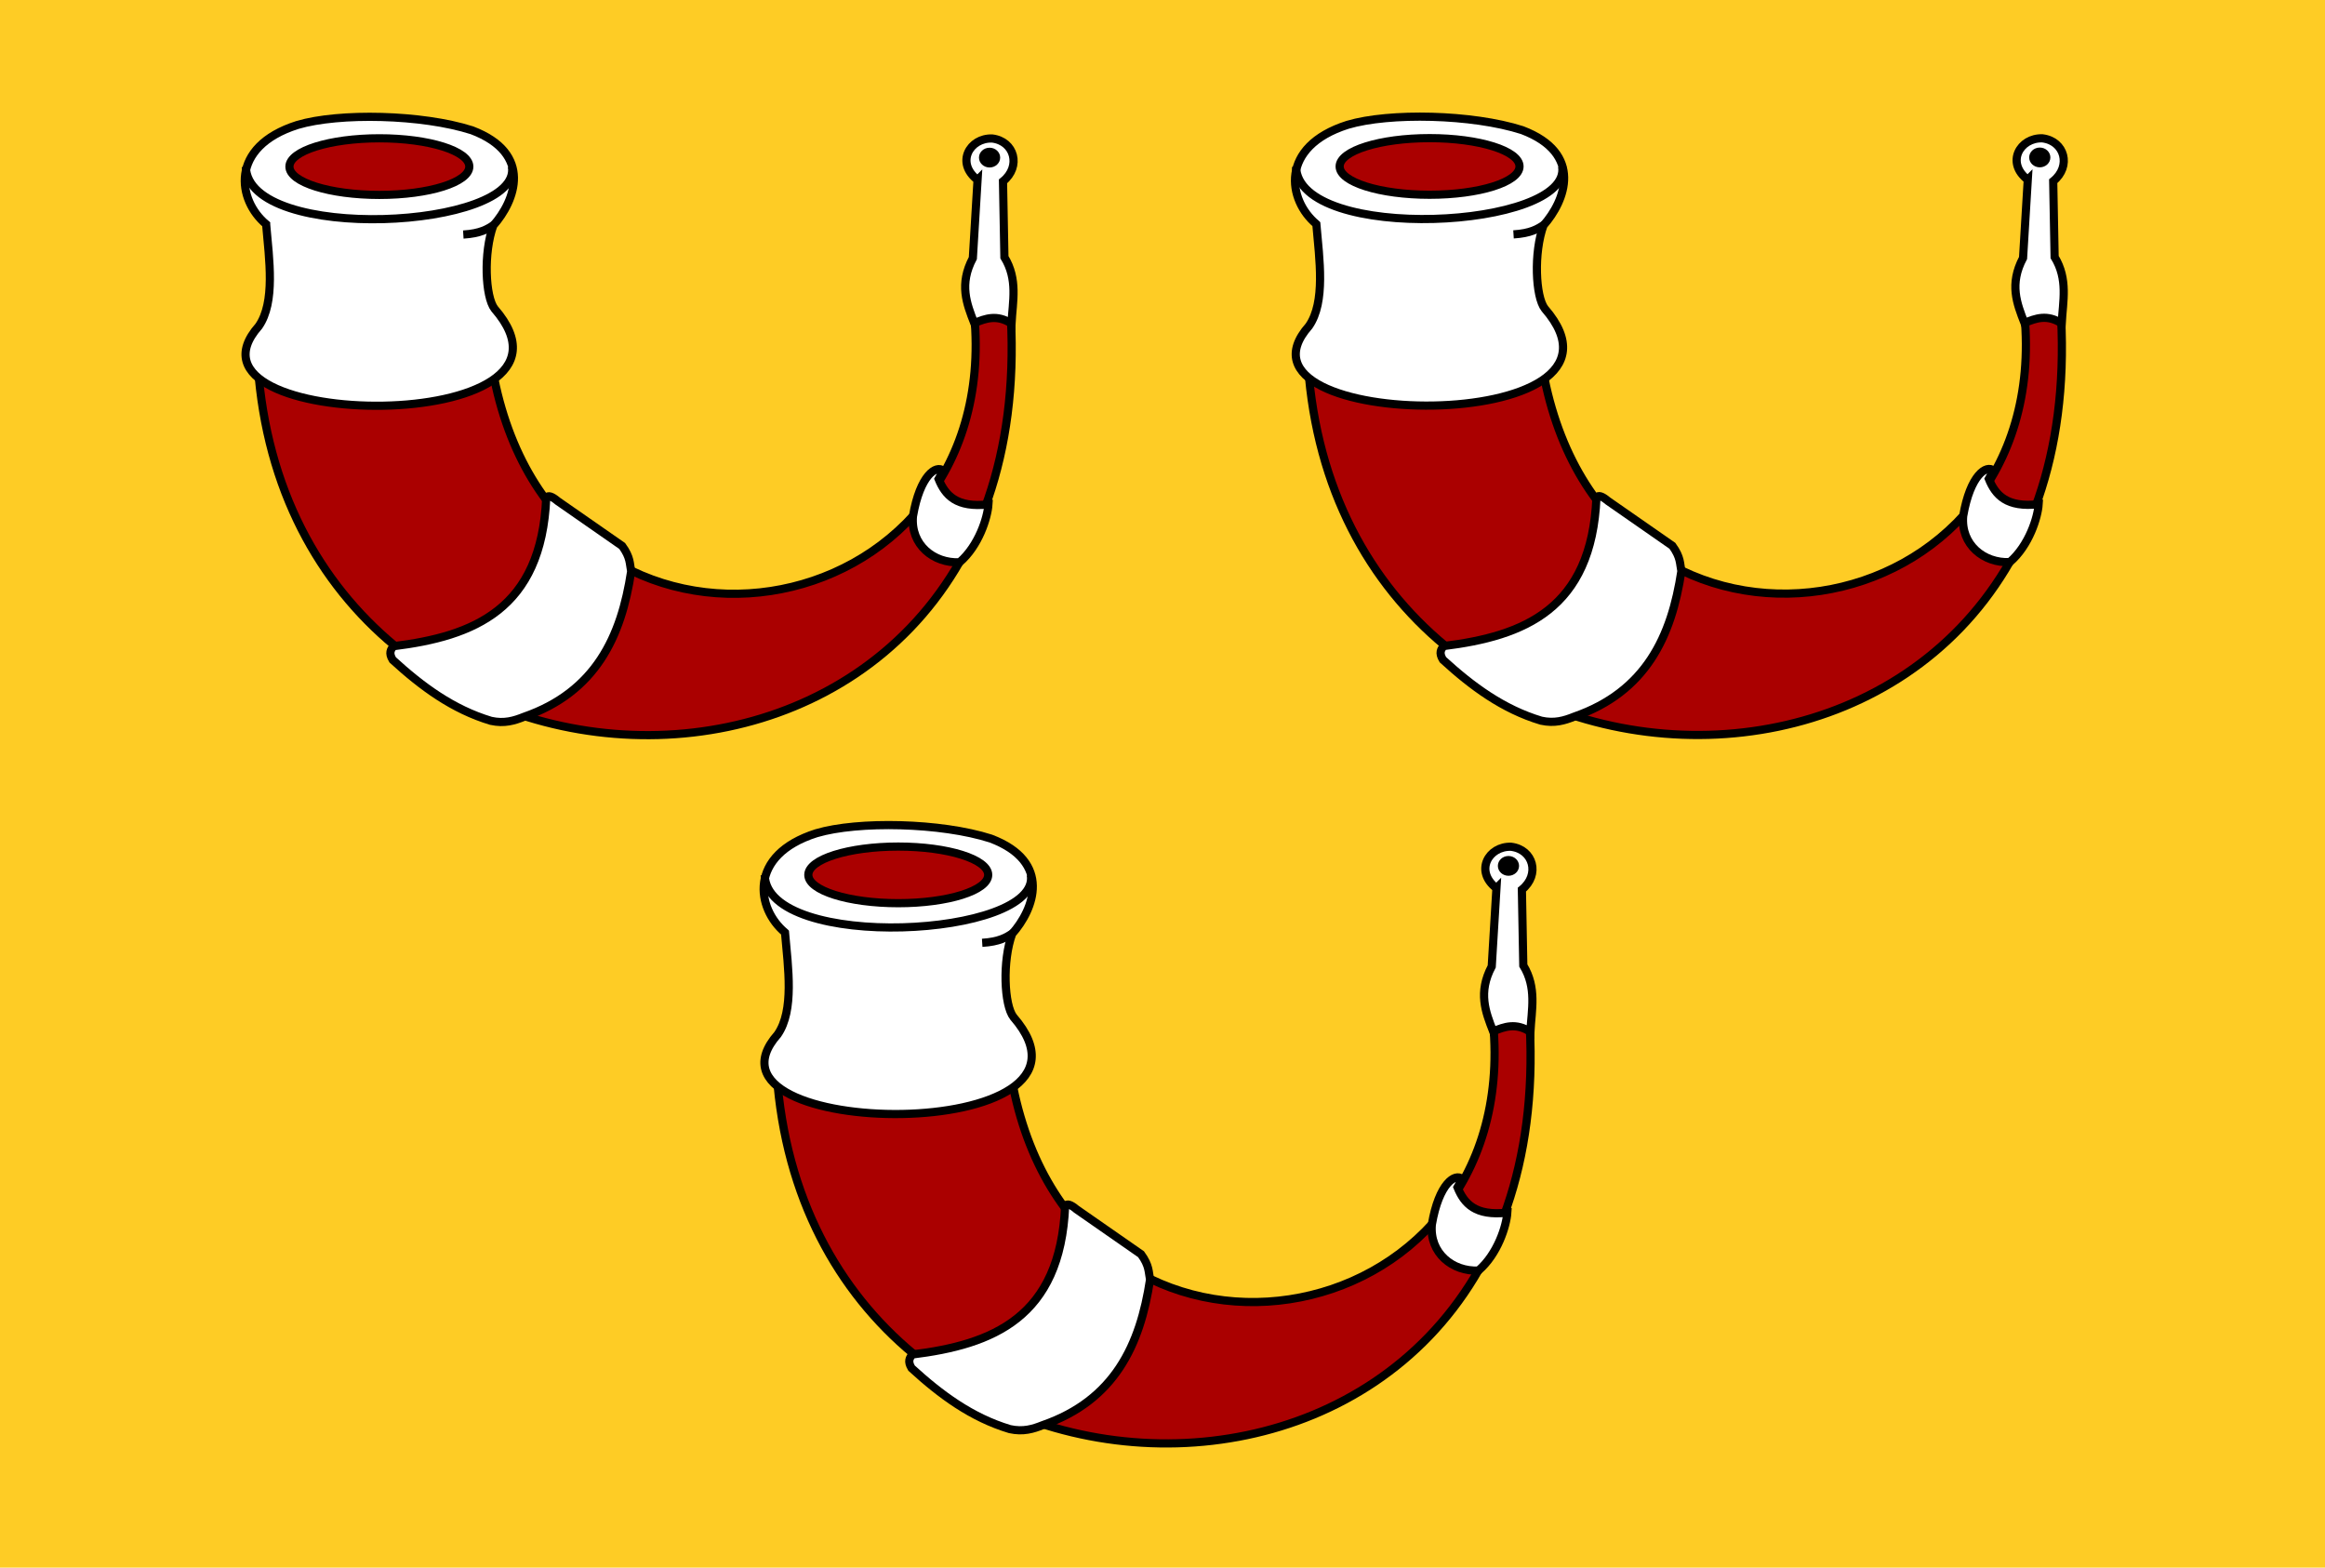 <?xml version="1.0" encoding="UTF-8" standalone="no"?>
<!-- Created with Inkscape (http://www.inkscape.org/) -->

<svg
   xmlns:dc="http://purl.org/dc/elements/1.1/"
   xmlns:cc="http://creativecommons.org/ns#"
   xmlns:rdf="http://www.w3.org/1999/02/22-rdf-syntax-ns#"
   xmlns:svg="http://www.w3.org/2000/svg"
   xmlns="http://www.w3.org/2000/svg"
   xmlns:sodipodi="http://sodipodi.sourceforge.net/DTD/sodipodi-0.dtd"
   xmlns:inkscape="http://www.inkscape.org/namespaces/inkscape"
   width="881.429"
   height="594.286"
   id="svg4506"
   version="1.1"
   inkscape:version="0.48.4 r9939"
   sodipodi:docname="Kinrooi vlag.svg">
  <defs
     id="defs4508" />
  <sodipodi:namedview
     id="base"
     pagecolor="#ffffff"
     bordercolor="#666666"
     borderopacity="1.0"
     inkscape:pageopacity="0.0"
     inkscape:pageshadow="2"
     inkscape:zoom="0.35"
     inkscape:cx="547.14287"
     inkscape:cy="214.28571"
     inkscape:document-units="px"
     inkscape:current-layer="layer1"
     showgrid="false"
     inkscape:window-width="1600"
     inkscape:window-height="837"
     inkscape:window-x="-8"
     inkscape:window-y="-8"
     inkscape:window-maximized="1"
     fit-margin-top="0"
     fit-margin-left="0"
     fit-margin-right="0"
     fit-margin-bottom="0" />
  <g
     inkscape:label="Laag 1"
     inkscape:groupmode="layer"
     id="layer1"
     transform="translate(172.143,-152.362)">
    <rect
       style="fill:#fecc25;fill-opacity:1;stroke:none"
       id="rect3873"
       width="881.429"
       height="594.286"
       x="-172.143"
       y="152.362" />
    <path
       style="fill:#aa0000;fill-opacity:1;stroke:#000000;stroke-width:3.1;stroke-linecap:butt;stroke-linejoin:miter;stroke-miterlimit:4;stroke-opacity:1;stroke-dasharray:none"
       d="M -74.398,290.934 C -61.151,479.354 222.049,482.103 211.087,272.721 l -9.596,-7.071 -4.293,6.061 C 208.569,392.881 40.754,421.68 15.245,295.934 l -42.143,-9.286 z"
       id="path4383"
       inkscape:connector-curvature="0"
       sodipodi:nodetypes="ccccccc" />
    <path
       style="fill:#ffffff;stroke:#000000;stroke-width:3.1;stroke-linecap:butt;stroke-linejoin:miter;stroke-miterlimit:4;stroke-opacity:1;stroke-dasharray:none"
       d="m -71.25,237.366 c 1.182,13.499 3.514,29.543 -2.778,38.638 -35.669,40.366 131.724,42.257 89.399,-6.566 -3.554,-4.496 -4.256,-21.275 -0.505,-31.567 8.255,-9.32 15.283,-27.247 -8.081,-36.113 -18.926,-6.07 -50.345,-6.726 -66.165,-2.02 -26.139,8.301 -22.65,28.663 -11.869,37.628 z"
       id="path4385"
       inkscape:connector-curvature="0"
       sodipodi:nodetypes="ccccccc" />
    <path
       transform="translate(670.959,1212.163)"
       sodipodi:type="arc"
       style="fill:#aa0000;fill-opacity:1;stroke:#000000;stroke-width:3.1;stroke-miterlimit:4;stroke-opacity:1;stroke-dasharray:none"
       id="path4387"
       sodipodi:cx="-699.27808"
       sodipodi:cy="-996.64178"
       sodipodi:rx="34.092648"
       sodipodi:ry="10.732871"
       d="m -665.185,-996.642 c 0,5.928 -15.264,10.733 -34.093,10.733 -18.829,0 -34.093,-4.805 -34.093,-10.733 0,-5.928 15.264,-10.733 34.093,-10.733 18.829,0 34.093,4.805 34.093,10.733 z" />
    <path
       style="fill:none;stroke:#000000;stroke-width:3.1;stroke-linecap:butt;stroke-linejoin:miter;stroke-miterlimit:4;stroke-opacity:1;stroke-dasharray:none"
       d="m -78.953,215.648 c 0.914,29.075 104.74,23.677 100.889,-0.126 l 0,0"
       id="path4391"
       inkscape:connector-curvature="0"
       sodipodi:nodetypes="ccc" />
    <path
       style="fill:none;stroke:#000000;stroke-width:3.1;stroke-linecap:butt;stroke-linejoin:miter;stroke-miterlimit:4;stroke-opacity:1;stroke-dasharray:none"
       d="m 15.244,237.492 c -2.52,1.728 -5.259,3.382 -11.743,3.788"
       id="path4393"
       inkscape:connector-curvature="0"
       sodipodi:nodetypes="cc" />
    <path
       style="fill:#ffffff;stroke:#000000;stroke-width:3.1;stroke-linecap:butt;stroke-linejoin:miter;stroke-miterlimit:4;stroke-opacity:1;stroke-dasharray:none"
       d="m -23.015,397.349 c 30.452,-3.755 56.154,-13.918 57.958,-56.316 0.678,-1.002 2.1,-0.597 4.293,1.263 l 24.496,17.046 c 3.204,4.414 2.809,6.713 3.409,9.596 -3.745,24.838 -13.476,45.743 -40.659,55.18 -3.646,1.461 -7.447,2.636 -12.501,1.515 -14.513,-4.348 -26.282,-13.086 -37.249,-23.107 -1.606,-2.647 -0.703,-3.927 0.253,-5.177 z"
       id="path4395"
       inkscape:connector-curvature="0"
       sodipodi:nodetypes="ccccccccc" />
    <path
       style="fill:#ffffff;stroke:#000000;stroke-width:3.1;stroke-linecap:butt;stroke-linejoin:miter;stroke-miterlimit:4;stroke-opacity:1;stroke-dasharray:none"
       d="m 185.455,330.805 -1.768,3.157 c 2.517,6.153 6.717,10.994 18.897,9.605 -0.326,4.995 -3.641,15.665 -10.942,21.962 -9.872,0.458 -18.609,-6.664 -17.678,-17.425 2.691,-15.752 8.909,-19.577 11.49,-17.299 z"
       id="path4397"
       inkscape:connector-curvature="0"
       sodipodi:nodetypes="cccccc" />
    <path
       style="fill:#ffffff;stroke:#000000;stroke-width:3.1;stroke-linecap:butt;stroke-linejoin:miter;stroke-miterlimit:4;stroke-opacity:1;stroke-dasharray:none"
       d="m 198.459,220.576 -1.786,29.643 c -5.253,9.921 -2.342,17.277 0.536,24.643 4.294,-1.818 8.646,-3.373 14.107,0.179 0.464,-8.393 2.478,-16.786 -2.679,-25.179 l -0.536,-28.75 c 6.988,-5.648 4.367,-15.231 -4.107,-16.25 -8.502,-0.284 -13.977,9.231 -5.536,15.714 z"
       id="path4399"
       inkscape:connector-curvature="0"
       sodipodi:nodetypes="cccccccc" />
    <path
       sodipodi:type="arc"
       style="fill:#000000;fill-opacity:1;stroke:none"
       id="path4401"
       sodipodi:cx="-467.94644"
       sodipodi:cy="-998.90833"
       sodipodi:rx="4.0178571"
       sodipodi:ry="2.7678571"
       d="m -463.929,-998.908 c 0,1.529 -1.799,2.768 -4.018,2.768 -2.219,0 -4.018,-1.239 -4.018,-2.768 0,-1.529 1.799,-2.768 4.018,-2.768 2.219,0 4.018,1.239 4.018,2.768 z"
       transform="matrix(1,0,0,1.355,670.959,1565.632)" />
    <path
       style="fill:#aa0000;fill-opacity:1;stroke:#000000;stroke-width:3.1;stroke-linecap:butt;stroke-linejoin:miter;stroke-miterlimit:4;stroke-opacity:1;stroke-dasharray:none"
       d="m 323.746,290.872 c 13.246,188.421 296.447,191.17 285.485,-18.212 l -9.596,-7.071 -4.293,6.061 C 606.713,392.819 438.898,421.618 413.389,295.872 l -42.143,-9.286 z"
       id="path4383-4"
       inkscape:connector-curvature="0"
       sodipodi:nodetypes="ccccccc" />
    <path
       style="fill:#ffffff;stroke:#000000;stroke-width:3.1;stroke-linecap:butt;stroke-linejoin:miter;stroke-miterlimit:4;stroke-opacity:1;stroke-dasharray:none"
       d="m 326.894,237.304 c 1.182,13.499 3.514,29.543 -2.778,38.638 -35.669,40.366 131.724,42.257 89.398,-6.566 -3.554,-4.496 -4.256,-21.275 -0.505,-31.567 8.255,-9.32 15.283,-27.247 -8.081,-36.113 -18.926,-6.07 -50.345,-6.726 -66.165,-2.02 -26.139,8.301 -22.65,28.663 -11.869,37.628 z"
       id="path4385-8"
       inkscape:connector-curvature="0"
       sodipodi:nodetypes="ccccccc" />
    <path
       transform="translate(1069.103,1212.101)"
       sodipodi:type="arc"
       style="fill:#aa0000;fill-opacity:1;stroke:#000000;stroke-width:3.1;stroke-miterlimit:4;stroke-opacity:1;stroke-dasharray:none"
       id="path4387-8"
       sodipodi:cx="-699.27808"
       sodipodi:cy="-996.64178"
       sodipodi:rx="34.092648"
       sodipodi:ry="10.732871"
       d="m -665.185,-996.642 c 0,5.928 -15.264,10.733 -34.093,10.733 -18.829,0 -34.093,-4.805 -34.093,-10.733 0,-5.928 15.264,-10.733 34.093,-10.733 18.829,0 34.093,4.805 34.093,10.733 z" />
    <path
       style="fill:none;stroke:#000000;stroke-width:3.1;stroke-linecap:butt;stroke-linejoin:miter;stroke-miterlimit:4;stroke-opacity:1;stroke-dasharray:none"
       d="m 319.191,215.586 c 0.914,29.075 104.74,23.677 100.889,-0.126 l 0,0"
       id="path4391-2"
       inkscape:connector-curvature="0"
       sodipodi:nodetypes="ccc" />
    <path
       style="fill:none;stroke:#000000;stroke-width:3.1;stroke-linecap:butt;stroke-linejoin:miter;stroke-miterlimit:4;stroke-opacity:1;stroke-dasharray:none"
       d="m 413.388,237.431 c -2.52,1.728 -5.259,3.382 -11.743,3.788"
       id="path4393-4"
       inkscape:connector-curvature="0"
       sodipodi:nodetypes="cc" />
    <path
       style="fill:#ffffff;stroke:#000000;stroke-width:3.1;stroke-linecap:butt;stroke-linejoin:miter;stroke-miterlimit:4;stroke-opacity:1;stroke-dasharray:none"
       d="m 375.129,397.287 c 30.452,-3.755 56.154,-13.918 57.958,-56.316 0.678,-1.002 2.1,-0.597 4.293,1.263 l 24.496,17.046 c 3.204,4.414 2.809,6.713 3.409,9.596 -3.745,24.838 -13.476,45.743 -40.659,55.18 -3.646,1.461 -7.447,2.636 -12.501,1.515 -14.513,-4.348 -26.282,-13.086 -37.249,-23.107 -1.606,-2.647 -0.703,-3.927 0.253,-5.177 z"
       id="path4395-5"
       inkscape:connector-curvature="0"
       sodipodi:nodetypes="ccccccccc" />
    <path
       style="fill:#ffffff;stroke:#000000;stroke-width:3.1;stroke-linecap:butt;stroke-linejoin:miter;stroke-miterlimit:4;stroke-opacity:1;stroke-dasharray:none"
       d="m 583.599,330.743 -1.768,3.157 c 2.517,6.153 6.717,10.994 18.897,9.605 -0.326,4.995 -3.641,15.665 -10.942,21.962 -9.872,0.458 -18.609,-6.664 -17.678,-17.425 2.691,-15.752 8.909,-19.577 11.49,-17.299 z"
       id="path4397-5"
       inkscape:connector-curvature="0"
       sodipodi:nodetypes="cccccc" />
    <path
       style="fill:#ffffff;stroke:#000000;stroke-width:3.1;stroke-linecap:butt;stroke-linejoin:miter;stroke-miterlimit:4;stroke-opacity:1;stroke-dasharray:none"
       d="m 596.603,220.515 -1.786,29.643 c -5.253,9.921 -2.342,17.277 0.536,24.643 4.294,-1.818 8.646,-3.373 14.107,0.179 0.464,-8.393 2.478,-16.786 -2.679,-25.179 l -0.536,-28.75 c 6.988,-5.648 4.367,-15.231 -4.107,-16.25 -8.502,-0.284 -13.977,9.231 -5.536,15.714 z"
       id="path4399-1"
       inkscape:connector-curvature="0"
       sodipodi:nodetypes="cccccccc" />
    <path
       sodipodi:type="arc"
       style="fill:#000000;fill-opacity:1;stroke:none"
       id="path4401-7"
       sodipodi:cx="-467.94644"
       sodipodi:cy="-998.90833"
       sodipodi:rx="4.0178571"
       sodipodi:ry="2.7678571"
       d="m -463.929,-998.908 c 0,1.529 -1.799,2.768 -4.018,2.768 -2.219,0 -4.018,-1.239 -4.018,-2.768 0,-1.529 1.799,-2.768 4.018,-2.768 2.219,0 4.018,1.239 4.018,2.768 z"
       transform="matrix(1,0,0,1.355,1069.103,1565.571)" />
    <path
       style="fill:#aa0000;fill-opacity:1;stroke:#000000;stroke-width:3.1;stroke-linecap:butt;stroke-linejoin:miter;stroke-miterlimit:4;stroke-opacity:1;stroke-dasharray:none"
       d="m 122.318,559.443 c 13.246,188.421 296.447,191.17 285.485,-18.212 l -9.596,-7.071 -4.293,6.061 c 11.371,121.169 -156.444,149.968 -181.953,24.222 l -42.143,-9.286 z"
       id="path4383-1"
       inkscape:connector-curvature="0"
       sodipodi:nodetypes="ccccccc" />
    <path
       style="fill:#ffffff;stroke:#000000;stroke-width:3.1;stroke-linecap:butt;stroke-linejoin:miter;stroke-miterlimit:4;stroke-opacity:1;stroke-dasharray:none"
       d="m 125.465,505.876 c 1.182,13.499 3.514,29.543 -2.778,38.638 -35.669,40.366 131.724,42.257 89.398,-6.566 -3.554,-4.496 -4.256,-21.275 -0.505,-31.567 8.255,-9.32 15.283,-27.247 -8.081,-36.113 -18.926,-6.07 -50.345,-6.726 -66.165,-2.02 -26.139,8.301 -22.65,28.663 -11.869,37.628 z"
       id="path4385-1"
       inkscape:connector-curvature="0"
       sodipodi:nodetypes="ccccccc" />
    <path
       transform="translate(867.675,1480.673)"
       sodipodi:type="arc"
       style="fill:#aa0000;fill-opacity:1;stroke:#000000;stroke-width:3.1;stroke-miterlimit:4;stroke-opacity:1;stroke-dasharray:none"
       id="path4387-5"
       sodipodi:cx="-699.27808"
       sodipodi:cy="-996.64178"
       sodipodi:rx="34.092648"
       sodipodi:ry="10.732871"
       d="m -665.185,-996.642 c 0,5.928 -15.264,10.733 -34.093,10.733 -18.829,0 -34.093,-4.805 -34.093,-10.733 0,-5.928 15.264,-10.733 34.093,-10.733 18.829,0 34.093,4.805 34.093,10.733 z" />
    <path
       style="fill:none;stroke:#000000;stroke-width:3.1;stroke-linecap:butt;stroke-linejoin:miter;stroke-miterlimit:4;stroke-opacity:1;stroke-dasharray:none"
       d="m 117.763,484.157 c 0.914,29.075 104.74,23.677 100.889,-0.126 l 0,0"
       id="path4391-27"
       inkscape:connector-curvature="0"
       sodipodi:nodetypes="ccc" />
    <path
       style="fill:none;stroke:#000000;stroke-width:3.1;stroke-linecap:butt;stroke-linejoin:miter;stroke-miterlimit:4;stroke-opacity:1;stroke-dasharray:none"
       d="m 211.959,506.002 c -2.52,1.728 -5.259,3.382 -11.743,3.788"
       id="path4393-6"
       inkscape:connector-curvature="0"
       sodipodi:nodetypes="cc" />
    <path
       style="fill:#ffffff;stroke:#000000;stroke-width:3.1;stroke-linecap:butt;stroke-linejoin:miter;stroke-miterlimit:4;stroke-opacity:1;stroke-dasharray:none"
       d="m 173.7,665.859 c 30.452,-3.755 56.154,-13.918 57.958,-56.316 0.678,-1.002 2.1,-0.597 4.293,1.263 l 24.496,17.046 c 3.204,4.414 2.809,6.713 3.409,9.596 -3.745,24.838 -13.476,45.743 -40.659,55.18 -3.646,1.461 -7.447,2.636 -12.501,1.515 -14.513,-4.348 -26.282,-13.086 -37.249,-23.107 -1.606,-2.647 -0.703,-3.927 0.253,-5.177 z"
       id="path4395-1"
       inkscape:connector-curvature="0"
       sodipodi:nodetypes="ccccccccc" />
    <path
       style="fill:#ffffff;stroke:#000000;stroke-width:3.1;stroke-linecap:butt;stroke-linejoin:miter;stroke-miterlimit:4;stroke-opacity:1;stroke-dasharray:none"
       d="m 382.17,599.315 -1.768,3.157 c 2.517,6.153 6.717,10.994 18.897,9.605 -0.326,4.995 -3.641,15.665 -10.942,21.962 -9.872,0.458 -18.609,-6.664 -17.678,-17.425 2.691,-15.752 8.909,-19.577 11.49,-17.299 z"
       id="path4397-4"
       inkscape:connector-curvature="0"
       sodipodi:nodetypes="cccccc" />
    <path
       style="fill:#ffffff;stroke:#000000;stroke-width:3.1;stroke-linecap:butt;stroke-linejoin:miter;stroke-miterlimit:4;stroke-opacity:1;stroke-dasharray:none"
       d="m 395.175,489.086 -1.786,29.643 c -5.253,9.921 -2.342,17.277 0.536,24.643 4.294,-1.818 8.646,-3.373 14.107,0.179 0.464,-8.393 2.478,-16.786 -2.679,-25.179 l -0.536,-28.75 c 6.988,-5.648 4.367,-15.231 -4.107,-16.25 -8.502,-0.284 -13.977,9.231 -5.536,15.714 z"
       id="path4399-2"
       inkscape:connector-curvature="0"
       sodipodi:nodetypes="cccccccc" />
    <path
       sodipodi:type="arc"
       style="fill:#000000;fill-opacity:1;stroke:none"
       id="path4401-3"
       sodipodi:cx="-467.94644"
       sodipodi:cy="-998.90833"
       sodipodi:rx="4.0178571"
       sodipodi:ry="2.7678571"
       d="m -463.929,-998.908 c 0,1.529 -1.799,2.768 -4.018,2.768 -2.219,0 -4.018,-1.239 -4.018,-2.768 0,-1.529 1.799,-2.768 4.018,-2.768 2.219,0 4.018,1.239 4.018,2.768 z"
       transform="matrix(1,0,0,1.355,867.675,1834.142)" />
  </g>
</svg>
